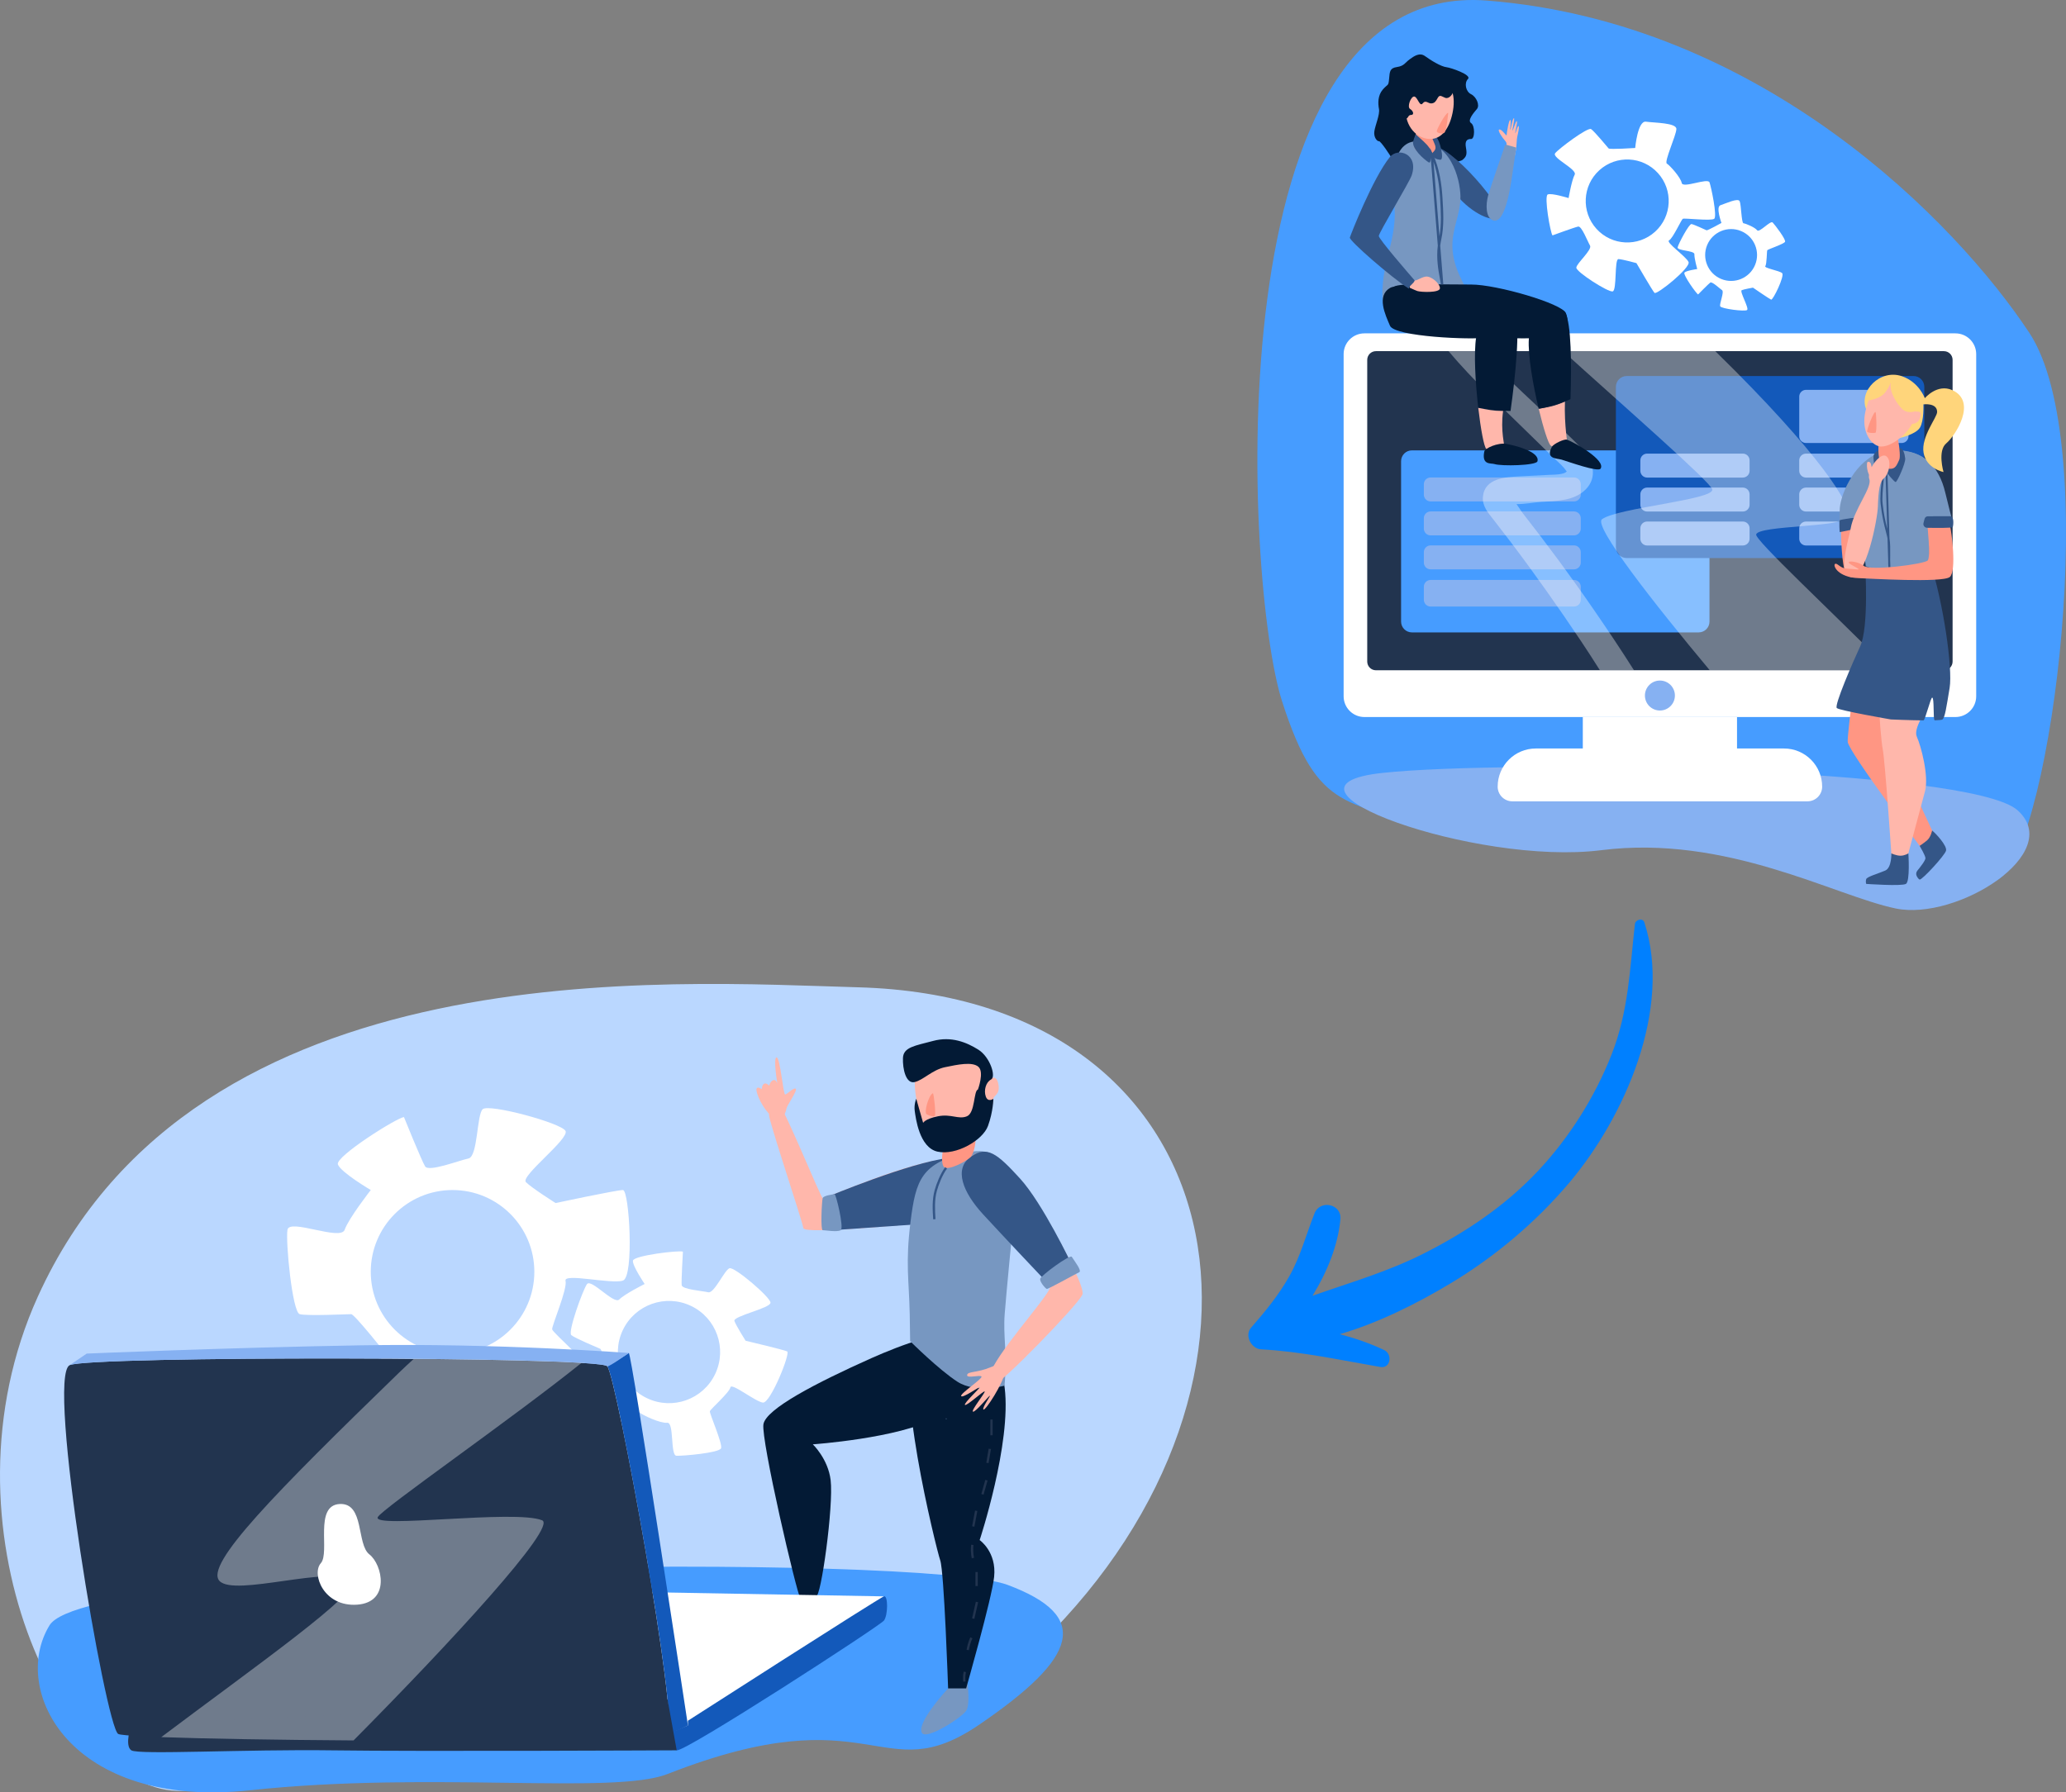 <?xml version="1.0" encoding="utf-8"?>
<!-- Generator: Adobe Illustrator 23.1.0, SVG Export Plug-In . SVG Version: 6.00 Build 0)  -->
<svg version="1.1" id="Layer_1" xmlns="http://www.w3.org/2000/svg" xmlns:xlink="http://www.w3.org/1999/xlink" x="0px" y="0px"
	 viewBox="0 0 367.92 319.27" style="enable-background:new 0 0 367.92 319.27;" xml:space="preserve">
<rect x="0" y="0" width="367.92" height="319.27" fill="#808080" stroke="none"/>
<path id="arrow" style="fill:#0080FF;" d="M224.573,240.355c7.244,0.385,14.133,1.923,21.248,3.144
	c1.852,0.318,2.178-2.305,0.688-3.011c-2.522-1.196-5.188-2.113-7.921-2.83c7.002-2.05,13.953-5.574,19.819-9.107
	c7.871-4.74,15.087-10.822,21.024-17.84c9.848-11.643,18.422-30.973,13.404-46.4c-0.286-0.881-1.596-0.499-1.686,0.297
	c-0.907,8.068-1.132,15.541-4.156,23.24c-2.962,7.54-7.484,14.725-13.021,20.646c-5.852,6.258-12.927,11.016-20.551,14.856
	c-6.382,3.215-13.071,5.132-19.689,7.464c2.637-4.264,4.542-9.012,4.975-13.634c0.254-2.716-3.613-3.554-4.608-1.052
	c-1.513,3.806-2.48,7.644-4.519,11.254c-1.891,3.349-4.268,6.234-6.785,9.12C221.577,237.897,222.849,240.263,224.573,240.355z"/>
<g id="grp2">
	<path style="fill:#BAD7FF;" d="M152.827,175.867c-33.225-0.917-117.882-7.138-146.09,55.097
		c-18.588,41.01,5.019,88.879,25.703,88.033c20.684-0.846,135.082-8.888,152.789-26.196
		C232.997,246.108,220.749,177.741,152.827,175.867z"/>
	<g>
		<g>
			<path style="fill:#FFFFFF;" d="M110.934,211.979c-1.131,0-11.994,2.317-11.994,2.317s-4.228-2.668-5.281-3.721
				s7.78-7.721,7.049-9.125s-13.694-4.914-14.758-3.861c-1.064,1.053-0.841,8.423-2.532,8.774s-7.066,2.457-7.713,1.404
				s-3.763-8.774-3.763-8.774c-1.096,0-12.271,7.019-11.772,8.423s5.858,4.563,5.858,4.563s-3.937,5.031-4.648,7.078
				s-9.836-2.047-10.187,0s0.855,14.682,2.182,15.033c1.328,0.351,8.584,0,9.168,0c0.583,0,6.146,7.02,6.146,7.02
				s-6.566,7.109-4.31,8.994c2.257,1.885,7.471,7.701,9.075,6.197c1.605-1.504,5.602-10.988,6.762-10.633
				c1.16,0.355,6.807,0.351,8.546-0.7c1.739-1.051,4.736,8.074,6.396,7.372s10.706-5.971,10.57-7.372
				c-0.136-1.402-7.288-7.56-7.397-8.166s2.757-7.209,2.377-8.646c-0.38-1.437,8.198,0.644,10.227-0.046
				C112.962,227.422,112.064,211.979,110.934,211.979z M80.592,241.11c-8.044,0-14.565-6.521-14.565-14.565
				s6.521-14.565,14.565-14.565s14.565,6.521,14.565,14.565S88.636,241.11,80.592,241.11z"/>
			<path style="fill:#FFFFFF;" d="M140.178,240.725c-0.639-0.302-7.398-1.899-7.398-1.899s-1.675-2.639-1.989-3.515
				c-0.313-0.876,6.461-2.282,6.424-3.271c-0.038-0.989-6.424-6.44-7.307-6.129c-0.883,0.31-2.729,4.534-3.778,4.281
				c-1.049-0.254-4.65-0.502-4.734-1.27s0.221-5.964,0.221-5.964c-0.619-0.293-8.811,0.684-8.905,1.611
				c-0.094,0.927,2.09,4.145,2.09,4.145s-3.571,1.79-4.52,2.756s-5.01-3.788-5.756-2.725c-0.746,1.063-3.444,8.525-2.788,9.078
				c0.656,0.553,4.851,2.296,5.18,2.452s1.595,5.611,1.595,5.611s-5.612,2.261-4.841,3.93s2.162,6.35,3.471,5.929
				c1.309-0.421,6.104-4.711,6.665-4.2s3.753,2.019,5.016,1.891c1.264-0.129,0.516,5.829,1.642,5.877
				c1.126,0.047,7.647-0.51,7.945-1.338s-2.096-6.221-1.996-6.593c0.101-0.372,3.486-3.336,3.656-4.249
				c0.169-0.913,4.46,2.557,5.791,2.71C137.194,249.994,140.817,241.028,140.178,240.725z M115.241,249.07
				c-4.545-2.152-6.486-7.581-4.334-12.126c2.152-4.545,7.581-6.486,12.126-4.334s6.486,7.581,4.334,12.126
				C125.215,249.281,119.787,251.221,115.241,249.07z"/>
		</g>
		<g>
			<g>
				<path style="fill:#469CFF;" d="M118.88,316.001c36.79-14.459,37.978,3.164,55.514-8.796
					c17.537-11.96,20.066-19.285,5.025-24.896c-15.041-5.611-163.53-4.371-170.602,7.211s3.658,32.825,35.74,29.376
					C76.639,315.446,109.286,319.771,118.88,316.001z"/>
			</g>
			<g>
				<g>
					<path style="fill:#7797C1;" d="M142.598,284.912c-3.38,3.031-6.807,5.676-5.816,6.583c0.991,0.906,8.283-2.331,9.084-3.814
						c0.802-1.483-1.125-5.285-1.125-5.285L142.598,284.912z"/>
				</g>
				<g>
					<path style="fill:#031A35;" d="M155.236,241.904c-9.923,4.433-18.829,9.064-19.283,11.8
						c-0.455,2.735,5.885,30.074,6.645,31.208l2.728-0.581c0.861,0.392,3.146-16.087,2.598-20.675
						c-0.453-3.79-3.173-6.379-3.173-6.379s15.247-1.057,21.983-4.713c6.736-3.657,3.478-12.076,2.789-14.095
						C168.833,236.449,160.285,239.648,155.236,241.904z"/>
				</g>
				<g>
					<path style="fill:#FFB7AB;" d="M169.914,206.353c-7.969,0.213-22.991,7.331-23.408,7.071
						c-0.417-0.261-6.764-15.832-7.494-16.127c-0.73-0.295-1.994,0.239-2.081,1.213s5.961,18.983,6.125,20.238
						s19.563-0.906,21.303-0.779C166.099,218.094,169.914,206.353,169.914,206.353z"/>
				</g>
				<g>
					<path style="fill:#7797C1;" d="M168.842,300.756c-2.888,3.155-5.543,6.902-4.606,7.994c0.937,1.093,6.887-2.686,7.815-3.997
						s0-6.938,0-6.938L168.842,300.756z"/>
				</g>
				<g>
					<path style="fill:#345687;" d="M168.946,206.258c-7.051,0.856-21.51,6.897-21.51,6.897l0.721,5.986l15.768-1.098
						L168.946,206.258z"/>
				</g>
				<g>
					<path style="fill:#031A35;" d="M163.443,240.837c-4.707,2.665,3.295,35.107,3.996,37.108c0.7,2.001,1.403,22.811,1.403,22.811
						h3.209c0,0,4.58-16.003,4.987-19.874c0.468-4.456-2.576-6.548-2.576-6.548s5.699-17.239,4.449-27.166
						C177.977,239.738,170.94,236.593,163.443,240.837z"/>
				</g>
				<g>
					<path style="fill:#7797C1;" d="M178.888,246.825c0.536-5.922-0.28-8.696,0.032-12.755s1.347-14.718,1.66-17.491
						c0.312-2.772,0.067-13.181-8.208-11.313c-8.274,1.868-9.278,4.863-10.215,12.315c-0.937,7.452-0.284,10.297-0.15,16.489
						c0.038,1.727,0.075,4.835,0.075,4.835s5.168,5.143,8.447,7.237C173.808,248.236,178.888,246.825,178.888,246.825z"/>
				</g>
				<g>
					<path style="fill:#FFB7AB;" d="M175.083,205.368c-4.603-0.242-3.954,6.785-0.77,9.534c3.184,2.75,12.09,13.408,12.669,14.276
						c0.496,0.744-7.445,9.471-10.003,14.089c-0.427,0.77,0.64,2.699,0.65,2.832c0.073,0.93,14.232-13.478,15.124-15.485
						C193.646,228.607,180.769,205.666,175.083,205.368z"/>
				</g>
				<g>
					<path style="fill:#345687;" d="M172.901,206.034c-3.124,2.182-1.405,6.389,2.186,10.292
						c3.591,3.903,11.123,11.864,11.123,11.864l4.657-2.942c0,0-5.164-10.873-9.223-15.322
						C177.585,205.475,175.789,204.016,172.901,206.034z"/>
				</g>
				<g>
					<path style="fill:#7797C1;" d="M146.506,213.423c-0.173,0.589-0.395,5.718,0,5.709s2.586,0.387,3.211,0
						s-0.853-6.509-1.105-6.433C148.36,212.776,146.648,212.94,146.506,213.423z"/>
				</g>
				<g>
					<path style="fill:#FF9683;" d="M168.061,207.817c0.675,0.9,4.266-1.07,4.84-1.783c0.573-0.713,1.015-2.588,0.781-4.461
						s-2.461-1.717-3.767-1.249C168.608,200.791,167.125,206.568,168.061,207.817z"/>
				</g>
				<g>
					<path style="fill:#FFB7AB;" d="M169.942,186.516c-3.155-0.341-7.023,1.873-7.04,6.23c-0.02,4.933,2.74,12.236,6.191,12.225
						c2.919-0.009,7.431-4.317,7.813-9.244c0.049-0.632,1.187-0.712,0.914-2.468c-0.306-1.967-1.334-0.975-1.442-1.379
						C175.549,188.78,173.625,186.913,169.942,186.516z"/>
				</g>
				<g>
					<path style="fill:#031A35;" d="M174.15,194.078c-0.781,0.234-0.468,4.137-1.952,4.762c-1.483,0.625-2.81-0.468-5.152,0
						c-2.342,0.469-2.649,1.179-2.649,1.179s-1.215-4.24-1.224-4.292s-0.436,1.006-0.272,2.176s0.788,6.518,4.067,7.24
						s8.04-2.01,8.977-4.586c0.937-2.576,0.956-4.83,0.956-4.83s-0.956,0.693-1.347-0.399c-0.39-1.093,0.008-2.563,0.941-3.038
						c0.933-0.475-0.16-3.988-2.268-5.315s-4.84-2.42-8.04-1.561s-5.308,1.093-5.386,3.044s0.531,4.674,2.1,4.288
						c1.569-0.385,3.13-2.181,5.394-2.649c2.264-0.469,4.84-1.015,5.933-0.078C175.321,190.956,174.15,194.078,174.15,194.078z"/>
				</g>
				<g>
					<path style="fill:#FF9683;" d="M166.124,194.742c-0.728,0.292-1.639,3.435-1.093,3.747c0.547,0.312,1.21,0.469,1.444,0.273
						C166.709,198.567,166.3,194.671,166.124,194.742z"/>
				</g>
				<g>
					<path style="fill:#FFB7AB;" d="M176.52,243.503c-2.529,1.079-4.18,0.735-4.289,1.42c-0.108,0.685,2.314-0.079,2.557,0.279
						s-3.903,3.09-3.615,3.486c0.288,0.396,3.189-1.672,3.301-1.578c0.112,0.093-2.926,2.9-2.632,3.146s3.36-2.584,3.512-2.395
						c0.152,0.189-2.511,3.465-2.078,3.595c0.433,0.13,2.696-2.667,2.988-2.83c0.291-0.163-1.479,2.231-1.122,2.453
						c0.357,0.222,3.511-4.659,3.766-6.538C179.163,242.661,177.639,243.026,176.52,243.503z"/>
				</g>
				<g>
					<path style="fill:#FFB7AB;" d="M137.772,199.152c-2.044-1.609-3.165-4.513-3.057-5.137s0.954-0.008,0.954-0.008
						s-0.018-0.702,0.394-0.951c0.412-0.248,0.916,0.331,0.916,0.331s0.177-0.745,0.691-0.971c0.515-0.226,0.759,0.587,0.759,0.587
						s-0.773-4.657-0.125-4.643c0.648,0.014,1.166,6.662,1.532,6.604c0.365-0.058,1.477-1.279,1.865-1.03
						c0.388,0.249-1.541,2.957-1.638,3.514C139.968,198.005,139.276,200.336,137.772,199.152z"/>
				</g>
				<g>
					<path style="fill:#345687;" d="M166.183,217.191c-0.105-1.72-0.212-3.499,0.27-5.212c0.324-1.153,1.007-2.91,1.864-4.069
						l0.332,0.246c-0.824,1.114-1.483,2.816-1.798,3.935c-0.463,1.645-0.357,3.388-0.255,5.075L166.183,217.191z"/>
				</g>
				<g>
					<g>
						<g>
							<rect x="176.363" y="252.858" style="fill:#22344F;" width="0.413" height="2.81"/>
						</g>
					</g>
					<g>
						<g>
							
								<rect x="174.739" y="259.052" transform="matrix(0.167 -0.986 0.986 0.167 -108.962 389.586)" style="fill:#22344F;" width="2.541" height="0.413"/>
						</g>
					</g>
					<g>
						<g>
							
								<rect x="173.903" y="264.831" transform="matrix(0.271 -0.963 0.963 0.271 -127.402 361.83)" style="fill:#22344F;" width="2.616" height="0.413"/>
						</g>
					</g>
					<g>
						<g>
							
								<rect x="172.126" y="270.286" transform="matrix(0.184 -0.983 0.983 0.184 -124.245 391.342)" style="fill:#22344F;" width="2.848" height="0.413"/>
						</g>
					</g>
					<g>
						<g>
							<path style="fill:#22344F;" d="M173.051,277.574c-0.159-0.794-0.195-1.605-0.107-2.411l0.411,0.045
								c-0.084,0.765-0.049,1.533,0.102,2.285L173.051,277.574z"/>
						</g>
					</g>
					<g>
						<g>
							<rect x="173.709" y="280.023" style="fill:#22344F;" width="0.413" height="2.498"/>
						</g>
					</g>
					<g>
						<g>
							
								<rect x="172.211" y="286.586" transform="matrix(0.221 -0.975 0.975 0.221 -144.368 392.844)" style="fill:#22344F;" width="3.031" height="0.413"/>
						</g>
					</g>
					<g>
						<g>
							<path style="fill:#22344F;" d="M172.538,293.948l-0.407-0.067c0.126-0.768,0.351-1.518,0.667-2.229l0.378,0.168
								C172.873,292.499,172.658,293.215,172.538,293.948z"/>
						</g>
					</g>
					<g>
						<g>
							<path style="fill:#22344F;" d="M171.537,299.564c-0.077-0.602-0.049-1.208,0.082-1.801l0.403,0.09
								c-0.121,0.546-0.146,1.105-0.076,1.659L171.537,299.564z"/>
						</g>
					</g>
				</g>
				<g>
					<path style="fill:#7797C1;" d="M190.867,223.875c0.494,0.781,1.862,2.517,1.315,2.755s-5.542,3.044-5.776,2.966
						s-1.258-1.245-1.171-1.796C185.322,227.25,190.559,223.388,190.867,223.875z"/>
				</g>
			</g>
			<g>
				<g>
					<polygon style="fill:#FFFFFF;" points="157.42,284.36 62.193,282.673 108.144,305.454 122.51,308.868 					"/>
				</g>
				<g>
					<path style="fill:#22344F;" d="M12.412,243.172c-4.25,2.03,6.404,64.43,8.637,65.695c2.233,1.266,95.66,1.898,97.831,0
						c2.171-1.899-9.11-63.745-10.736-65.505C106.518,241.603,15.892,241.51,12.412,243.172z"/>
				</g>
				<g>
					<path style="fill:#1359BA;" d="M111.974,241.004c-0.444,0.388-3.831,2.359-3.831,2.359
						c1.626,1.759,12.907,63.606,10.736,65.505c1.347-0.316,3.631-1.515,3.631-1.515S112.418,240.616,111.974,241.004z"/>
				</g>
				<g>
					<path style="fill:#1359BA;" d="M122.51,306.509c0,0,34.16-21.938,34.91-22.148c0.749-0.211,0.727,3.337,0,4.305
						s-35.549,23.539-36.911,23.117c-1.363-0.422-1.629-2.914-1.629-2.914l3.631-1.515v-0.845H122.51z"/>
				</g>
				<g>
					<path style="fill:#22344F;" d="M120.509,311.782c0,0-45.66,0.223-61.269,0.006c-15.609-0.217-34.594,0.838-35.859-0.006
						c-1.266-0.844,0-4.64,0-4.64l95.499-4.422L120.509,311.782z"/>
				</g>
				<g>
					<path style="fill:#FFFFFF;" d="M60.507,267.907c-4.64,0.221-1.688,8.649-3.375,10.547c-1.688,1.899,0.495,7.805,6.47,7.383
						s4.499-7.154,2.178-8.956C63.46,275.079,64.936,267.696,60.507,267.907z"/>
				</g>
				<g style="opacity:0.35;">
					<path style="fill:#FFFFFF;" d="M28.72,309.431c7.816,0.289,20.663,0.499,34.243,0.588
						c17.416-17.571,36.322-38.099,33.576-39.211c-4.857-1.967-30.355,1.564-29.262-0.566c0.766-1.494,23.701-17.373,36.281-27.47
						c-6.011-0.374-17.26-0.616-29.862-0.724c-0.857,0.772-1.728,1.582-2.617,2.444c-22.091,21.443-34.69,34.219-31.995,37.116
						s20.012-2.897,23.556,0C64.724,283.311,45.033,297.146,28.72,309.431z"/>
				</g>
				<g>
					<path style="fill:#86B1F2;" d="M108.144,243.363c0.217,0.235,3.831-2.359,3.831-2.359s-23.559-1.785-47.744-1.363
						c-24.186,0.422-48.788,1.473-48.788,1.473l-3.031,2.059C15.892,241.51,106.518,241.603,108.144,243.363z"/>
				</g>
			</g>
			<g>
				<g>
					<path style="fill:#7797C1;" d="M168.506,252.789c0.09,0,0.09-0.139,0-0.139S168.416,252.789,168.506,252.789L168.506,252.789z"
						/>
				</g>
			</g>
		</g>
	</g>
</g>
<g id="grp1">
	<path style="fill:#469CFF;" d="M256.879,148.683c-16.81-6.741-21.967-3.13-28.588-23.837S215.79-3.721,264.74,0.099
		c48.949,3.82,83.617,39.451,96.657,59.202c13.04,19.752,4.001,89.986-5.161,97.079c-9.162,7.092-65.252-17.21-65.252-17.21
		L256.879,148.683z"/>
	<path style="fill:#86B1F2;" d="M246.159,137.682c22.442-2.415,104.616-0.937,113.128,6.643c8.512,7.579-10.77,19.77-21.7,17.5
		s-30.099-13.205-52.436-10.381C262.813,154.269,223.544,140.117,246.159,137.682z"/>
	<g>
		<g>
			<g>
				<path style="fill:#FFFFFF;" d="M242.977,127.724h105.251c2.044,0,3.7-1.657,3.7-3.7V63.082c0-2.044-1.657-3.7-3.7-3.7H242.977
					c-2.044,0-3.7,1.657-3.7,3.7v60.942C239.277,126.067,240.934,127.724,242.977,127.724z"/>
			</g>
			<g>
				<path style="fill:#22344F;" d="M245.032,119.395h101.142c0.857,0,1.551-0.694,1.551-1.551V64.102
					c0-0.857-0.694-1.551-1.551-1.551H245.032c-0.857,0-1.551,0.694-1.551,1.551v53.742
					C243.481,118.7,244.175,119.395,245.032,119.395z"/>
			</g>
			<g>
				<path style="fill:#86B1F2;" d="M298.273,123.894c0,1.474-1.195,2.67-2.67,2.67s-2.67-1.195-2.67-2.67
					c0-1.475,1.195-2.67,2.67-2.67C297.077,121.224,298.273,122.42,298.273,123.894z"/>
			</g>
			<g>
				<g>
					<path style="fill:#469CFF;" d="M251.44,112.649h51.063c1.066,0,1.93-0.864,1.93-1.93V82.153c0-1.066-0.864-1.93-1.93-1.93
						H251.44c-1.066,0-1.93,0.864-1.93,1.93v28.566C249.51,111.785,250.374,112.649,251.44,112.649z"/>
				</g>
				<g>
					<path style="fill:#86B1F2;" d="M280.302,103.306H254.77c-0.667,0-1.207,0.54-1.207,1.207v2.322c0,0.667,0.54,1.207,1.207,1.207
						h25.532c0.667,0,1.207-0.54,1.207-1.207v-2.322C281.509,103.847,280.969,103.306,280.302,103.306z"/>
				</g>
				<g>
					<path style="fill:#86B1F2;" d="M280.302,97.15H254.77c-0.667,0-1.207,0.54-1.207,1.207v1.854c0,0.667,0.54,1.207,1.207,1.207
						h25.532c0.667,0,1.207-0.54,1.207-1.207v-1.854C281.509,97.69,280.969,97.15,280.302,97.15z"/>
				</g>
				<g>
					<path style="fill:#86B1F2;" d="M280.302,91.1H254.77c-0.667,0-1.207,0.54-1.207,1.207v1.854c0,0.667,0.54,1.207,1.207,1.207
						h25.532c0.667,0,1.207-0.54,1.207-1.207v-1.854C281.509,91.641,280.969,91.1,280.302,91.1z"/>
				</g>
				<g>
					<path style="fill:#86B1F2;" d="M280.302,85.051H254.77c-0.667,0-1.207,0.54-1.207,1.207v1.854c0,0.667,0.54,1.207,1.207,1.207
						h25.532c0.667,0,1.207-0.54,1.207-1.207v-1.854C281.509,85.591,280.969,85.051,280.302,85.051z"/>
				</g>
			</g>
			<g>
				<g>
					<path style="fill:#1359BA;" d="M289.694,99.407h51.063c1.066,0,1.93-0.864,1.93-1.93V68.911c0-1.066-0.864-1.93-1.93-1.93
						h-51.063c-1.066,0-1.93,0.864-1.93,1.93v28.566C287.764,98.543,288.628,99.407,289.694,99.407z"/>
				</g>
				<g>
					<path style="fill:#86B1F2;" d="M321.62,78.913h17.04c0.667,0,1.207-0.54,1.207-1.207v-7.058c0-0.667-0.54-1.207-1.207-1.207
						h-17.039c-0.667,0-1.207,0.54-1.207,1.207v7.058C320.413,78.372,320.954,78.913,321.62,78.913z"/>
				</g>
				<g>
					<path style="fill:#86B1F2;" d="M321.62,85.069h17.039c0.667,0,1.207-0.54,1.207-1.207v-1.854c0-0.667-0.54-1.207-1.207-1.207
						H321.62c-0.667,0-1.207,0.54-1.207,1.207v1.854C320.413,84.529,320.954,85.069,321.62,85.069z"/>
				</g>
				<g>
					<path style="fill:#86B1F2;" d="M321.62,91.119h17.039c0.667,0,1.207-0.54,1.207-1.207v-1.854c0-0.667-0.54-1.207-1.207-1.207
						H321.62c-0.667,0-1.207,0.54-1.207,1.207v1.854C320.413,90.578,320.954,91.119,321.62,91.119z"/>
				</g>
				<g>
					<path style="fill:#86B1F2;" d="M321.62,97.168h17.039c0.667,0,1.207-0.54,1.207-1.207v-1.854c0-0.667-0.54-1.207-1.207-1.207
						H321.62c-0.667,0-1.207,0.54-1.207,1.207v1.854C320.413,96.628,320.954,97.168,321.62,97.168z"/>
				</g>
				<g>
					<path style="fill:#86B1F2;" d="M293.326,85.069h17.039c0.667,0,1.207-0.54,1.207-1.207v-1.854c0-0.667-0.54-1.207-1.207-1.207
						h-17.039c-0.667,0-1.207,0.54-1.207,1.207v1.854C292.119,84.529,292.659,85.069,293.326,85.069z"/>
				</g>
				<g>
					<path style="fill:#86B1F2;" d="M293.326,91.119h17.039c0.667,0,1.207-0.54,1.207-1.207v-1.854c0-0.667-0.54-1.207-1.207-1.207
						h-17.039c-0.667,0-1.207,0.54-1.207,1.207v1.854C292.119,90.578,292.659,91.119,293.326,91.119z"/>
				</g>
				<g>
					<path style="fill:#86B1F2;" d="M293.326,97.168h17.039c0.667,0,1.207-0.54,1.207-1.207v-1.854c0-0.667-0.54-1.207-1.207-1.207
						h-17.039c-0.667,0-1.207,0.54-1.207,1.207v1.854C292.119,96.628,292.659,97.168,293.326,97.168z"/>
				</g>
			</g>
		</g>
		<rect x="281.871" y="127.724" style="fill:#FFFFFF;" width="27.463" height="7.621"/>
		<path style="fill:#FFFFFF;" d="M269.323,142.74h52.558c1.444,0,2.615-1.171,2.615-2.615l0,0c0-3.754-3.043-6.797-6.797-6.797
			h-44.194c-3.754,0-6.797,3.043-6.797,6.797l0,0C266.709,141.569,267.879,142.74,269.323,142.74z"/>
		<g style="opacity:0.35;">
			<path style="fill:#FFFFFF;" d="M278.543,83.371c-0.595-0.686-1.32-1.298-1.969-1.931c-1.421-1.387-2.846-2.769-4.262-4.16
				c-4.828-4.741-9.952-9.508-14.355-14.729h5.257c3.68,3.203,7.167,6.675,10.71,9.958c2.661,2.466,5.421,4.931,7.912,7.569
				c1.913,2.026,2.708,4.968,0.515,7.138c-2.038,2.017-5.169,2.026-7.83,2.184c-1.337,0.08-3.016,0.426-4.455,0.391
				c0.417,0.564,0.81,1.237,1.111,1.62c4.405,5.631,8.659,11.383,12.708,17.276c2.412,3.51,4.809,7.077,7.1,10.707h-6.068
				c-1.112-1.761-2.238-3.512-3.399-5.244c-3.994-5.959-8.119-11.827-12.447-17.549c-1.01-1.336-2.031-2.664-3.063-3.983
				c-0.987-1.261-2.088-2.452-1.922-4.167c0.317-3.283,4.005-3.466,6.531-3.596c1.775-0.091,3.55-0.177,5.325-0.274
				c0.639-0.035,2.709,0.006,3.095-0.663C278.971,84.028,278.787,83.653,278.543,83.371z"/>
			<path style="fill:#FFFFFF;" d="M336.57,119.395h-32.088c-9.792-11.712-20.78-25.717-19.2-26.9
				c2.719-2.036,19.973-3.464,19.653-5.306c-0.218-1.258-16.365-15.36-26.59-24.638h27.128c0.034,0.035,0.067,0.076,0.101,0.109
				c18.41,18.02,24.448,27.584,23.567,29.449s-15.936,1.436-16.397,3.088C312.472,96.176,326.057,108.777,336.57,119.395z"/>
		</g>
	</g>
	<g>
		<path style="fill:#FF9683;" d="M334.399,108.348c-3.089,1.1-5.49,22.769-5.35,23.815c0.257,1.915,13.438,19.348,13.438,19.348
			l2.061-2.546l-7.752-16.754c0,0,6.304-15.982,6.594-18.589C343.679,111.015,343.516,105.102,334.399,108.348z"/>
		<path style="fill:#FFB7AB;" d="M343.679,107.209c3.825,2.26,2.028,11.733,0.724,15.644c-1.304,3.911-3.766,6.808-3.042,8.401
			s2.173,6.953,1.448,9.705c-0.724,2.752-3.187,11.878-3.187,11.878h-2.752c0,0-1.159-17.237-1.593-19.41s-1.738-18.83,0-23.466
			C336.006,108.019,340.492,105.325,343.679,107.209z"/>
		<path style="fill:#7797C1;" d="M340.098,80.509c4.293,0.96,6.373,5.084,4.479,10.299c-2.148,5.911-0.112,17.529-0.112,17.529
			s-3.904,1.3-6.286,1.191c-2.383-0.108-5.187-1.747-5.187-1.747s-0.97-12.279-2.598-16.395
			C328.765,87.271,330.891,78.451,340.098,80.509z"/>
		<path style="fill:#345687;" d="M332.16,100.788c2.654,1.308,8.675,0.811,11.578-0.616c2.324,7.12,4.037,18.881,3.458,22.357
			c-0.579,3.477-0.817,5.239-1.271,5.625c-0.103,0.087-0.626,0.135-1.376,0.157c-0.344,0.01-0.039-4.047-0.46-4.047
			c-0.274,0-1.258,4.06-1.552,4.058c-2.625-0.027-5.809-0.168-5.809-0.168s-9.122-1.577-9.621-2.028
			c-0.499-0.451,2.814-8.094,4.157-10.985C332.855,111.712,332.16,100.788,332.16,100.788z"/>
		<path style="fill:#7797C1;" d="M334.205,80.876c-4.247,1.82-6.609,7.614-6.587,10.076c0.022,2.462,0,1.738,0,1.738l4.368-0.724
			L334.205,80.876z"/>
		<path style="fill:#7797C1;" d="M337.586,80.202c4.934,0,7.693,2.76,8.845,7.588c0.64,2.683,1.054,4.176,1.054,4.176h-5.649
			L337.586,80.202z"/>
		<path style="fill:#345687;" d="M338.233,79.769c0.714,0.056,0.956,1.062,1.052,1.886c0.097,0.824-1.418,4.204-1.699,4.204
			c-0.281,0-1.681-1.786-1.681-1.786l-1.701,2.012c0,0-0.685-4.494-0.554-4.943C333.781,80.693,334.478,79.473,338.233,79.769z"/>
		<path style="fill:#FF9683;" d="M335.745,83.348c1.847,0.596,2.035-0.583,2.466-1.418s-0.493-6.114-1.029-6.436
			s-1.952,0.451-2.21,0.901C334.715,76.846,333.749,82.705,335.745,83.348z"/>
		<path style="fill:#FF9683;" d="M327.891,93.478c-0.129,2.038,0.193,7.638,0.708,8.153s2.553-7.596,2.553-7.596L327.891,93.478z"/>
		<path style="fill:#345687;" d="M336.296,101.076c-0.032-0.379-0.041-0.819-0.041-1.292l-0.119-3.874
			c-0.021-0.122-0.045-0.238-0.073-0.348l-0.131-0.516c-0.518-2.044-0.753-2.977-1.023-5.305c-0.123-1.07,0.06-2.927,0.145-3.676
			c0.041-0.359,0.044-0.637,0.045-0.884c0.006-0.633,0.01-1.05,0.701-1.792l0.292-0.311l0.394,12.797
			c0.15,0.891,0.138,2.026,0.126,3.129c-0.003,0.265-0.004,0.526-0.006,0.776l0.039,1.275L336.296,101.076z M335.768,83.976
			c-0.31,0.428-0.313,0.721-0.317,1.208c-0.001,0.243-0.004,0.544-0.046,0.92c-0.084,0.737-0.265,2.562-0.144,3.597
			c0.23,1.998,0.438,2.959,0.823,4.501L335.768,83.976z"/>
		<path style="fill:#345687;" d="M330.67,92.185l0.482,1.851c0,0-3.508,0.803-3.533,0.731c-0.026-0.072-0.119-1.883,0-2.076
			C327.737,92.498,330.67,92.185,330.67,92.185z"/>
		<path style="fill:#FFB7AB;" d="M329.573,94.131c0.625-3.496,3.863-7.279,3.32-8.789c-0.081-0.225-0.094-0.49-0.057-0.776
			c-0.295-0.646-0.417-1.34-0.35-2.061c0.015-0.162,0.151-0.295,0.324-0.246c0.393,0.111,0.406,0.549,0.483,0.895
			c0.004,0.019,0.008,0.037,0.012,0.055c0.678-1.282,1.895-2.418,2.576-1.968c1.084,0.718,0.488,3.221-0.326,3.885
			c-0.814,0.664-1.035,2.102-1.14,5.175c-0.075,2.203-2.079,12.563-4.704,12.489C327.087,102.717,329.258,95.891,329.573,94.131z"/>
		<path style="fill:#FF9683;" d="M347.258,93.646c0.273,0.936,1.208,8.05-0.023,9.128c-1.231,1.079-14.562,0.268-16.228,0.209
			c-3.721-0.13-4.597-2.211-4.235-2.512c0.363-0.3,0.909,0.727,1.982,0.804c0.806,0.058,1.638,0.13,2.03,0.157
			c0.913,0.064-1.589-0.886-1.557-1.261c0.032-0.376,1.996,0,2.659,0.616c1.049,0.973,10.884-0.3,11.423-0.963
			c0.539-0.663-0.08-6.347-0.08-6.347L347.258,93.646z"/>
		<path style="fill:#FFD57B;" d="M332.353,72.954c-1.411-3.322,2.475-7.262,6.342-5.94c3.077,1.052,4.08,3.919,4.08,3.919
			s2.213-2.656,4.902-1.434c4.499,2.044,0.522,8.137-1.078,9.471s-0.491,5.114-0.491,5.114s-3.069-0.609-3.552-3.441
			c-0.483-2.832,2.409-6.284,2.414-7.249c0.01-1.698-2.44-1.362-2.44-1.362s0.119,2.913-0.61,4.127
			c-0.729,1.213-3.507,1.832-3.507,1.832L332.353,72.954z"/>
		<path style="fill:#345687;" d="M342.735,92.418c0.069-0.266,0.307-0.451,0.582-0.45c1.037,0.004,3.49,0.011,4.028-0.002
			c0.687-0.016,0.51,1.658,0.421,1.915c-0.066,0.192-3.061,0.161-4.578,0.133c-0.44-0.008-0.756-0.425-0.646-0.851L342.735,92.418z"
			/>
		<path style="fill:#FFB7AB;" d="M334.573,79.482c-1.563-0.424-3.157-2.835-2.355-6.286c0.802-3.451,2.513-5.655,5.364-4.816
			s3.72,2.342,3.517,5.288C340.896,76.615,336.636,80.041,334.573,79.482z"/>
		<path style="fill:#FFB7AB;" d="M340.968,73.329c1.109-0.074,1.295,0.103,0.919,1.206c-0.376,1.103-1.595,0.969-1.595,0.969
			L340.968,73.329z"/>
		<path style="fill:#FFD57B;" d="M336.782,67.972c-0.555,1.501,1.046,4.087,2.059,4.961c1.014,0.875,2.383,0.271,2.383,0.271
			l0.515-1.536l-1.442-2.744l-2.453-1.514L336.782,67.972z"/>
		<path style="fill:#FFD57B;" d="M336.782,67.972c0,0-0.568,1.548-1.426,2.316c-0.858,0.768-2.566,1.049-2.566,1.049
			s1.093-2.999,2.189-3.352C336.076,67.631,336.782,67.972,336.782,67.972z"/>
		<path style="fill:#FF9683;" d="M334.015,73.422c0.116,0.182,0.261,3.55-0.027,3.654c-0.288,0.104-1.291,0.061-1.471-0.166
			C332.336,76.682,333.771,73.041,334.015,73.422z"/>
		<path style="fill:#345687;" d="M339.847,152.007c0,0-0.626,0.419-1.398,0.419c-0.773,0-1.634-0.419-1.634-0.419
			s0.089,2.543-1.07,3.058s-3.283,1.094-3.412,1.545c-0.129,0.451,0,0.837,0,0.837s6.309,0.451,7.081,0
			C340.187,156.996,339.847,152.007,339.847,152.007z"/>
		<path style="fill:#345687;" d="M344.073,147.938c0.724,0.563,2.68,2.722,2.487,3.573c-0.193,0.85-4.313,5.292-4.7,5.164
			c-0.184-0.061-0.368-0.327-0.51-0.589c-0.174-0.32-0.137-0.712,0.095-0.993c0.538-0.652,1.492-1.869,1.445-2.257
			c-0.064-0.539-1.033-2.163-1.033-2.163s0.582-0.373,1.291-0.952C343.856,149.142,344.073,147.938,344.073,147.938z"/>
	</g>
	<g>
		<path style="fill:#031A35;" d="M257.662,11.984c0.684,0.073,4.474,1.349,3.762,2.079c-0.713,0.73-0.403,2.251,0.553,2.719
			c0.957,0.468,1.594,1.983,1.041,2.63c-0.552,0.646-1.764,2.041-1.041,2.514c0.723,0.473,0.681,2.857,0,2.835
			s-1.149,0.297-0.915,1.541c0.234,1.245,0.052,1.623-0.619,2.181s-7.464,1.249-7.984,0c-0.52-1.249-4.23,0.371-4.541-0.192
			c-0.312-0.562-2.041-3.191-2.347-3.138c-0.305,0.053-0.983-0.677-0.82-1.774c0.163-1.098,1.008-2.976,0.82-3.967
			c-0.188-0.992-0.225-2.396,0.671-3.449s1.013-0.523,1.13-1.9c0.117-1.376,0.145-1.939,1.418-2.126s1.426-0.772,2.227-1.357
			c0.801-0.585,1.787-1.287,2.757-0.585C254.743,10.697,256.588,11.87,257.662,11.984z"/>
		<path style="fill:#345687;" d="M255.038,26.028c3.312-0.309,13.333,11.54,11.978,12.67c-1.355,1.13-5.63-1.145-8.13-4.599
			C256.387,30.645,255.038,26.028,255.038,26.028z"/>
		<path style="fill:#7797C1;" d="M252.173,25.161c-4.633,0.211-4.305,7.826-3.924,10.751c0.878,6.728-2.633,11.116-1.994,18.105
			c0.126,1.385,14.346,0.502,15.329-0.902c0.543-0.776-2.645-4.217-2.915-8.709c-0.218-3.636,1.482-6.178,1.412-9.488
			C260.018,31.939,258.354,24.88,252.173,25.161z"/>
		<path style="fill:#031A35;" d="M248.295,51.047c-2.437,1.433,7.67,5.018,8.513,6.985c0.843,1.967,14.609,2.529,17.138,2.107
			c2.528-0.421,6.181-1.133,4.917-4.359c-0.668-1.706-12.321-5.11-16.886-5.095C255.716,50.703,249.421,50.384,248.295,51.047z"/>
		<path style="fill:#031A35;" d="M247.537,51.289c-2.437,1.433-0.843,4.776,0,6.743s14.609,2.529,17.138,2.107
			c2.528-0.421,6.181-1.133,4.916-4.359C268.327,52.553,249.925,49.884,247.537,51.289z"/>
		<path style="fill:#031A35;" d="M262.885,60.057c0.837-5.131,6.159-5.648,6.898-4.026c0.992,2.179,0.095,10.939-0.782,17.177
			c-1.919-0.014-3.851-0.205-5.748-0.552C262.737,68.192,262.432,62.834,262.885,60.057z"/>
		<path style="fill:#FFB7AB;" d="M267.676,73.208c-0.499,3.549,0.332,6.282,0.197,6.521c-0.373,0.658-2.313,1.059-3.193,0.23
			c-0.404-0.38-0.99-3.521-1.427-7.303C265.149,73.003,265.756,73.194,267.676,73.208z"/>
		<path style="fill:#FFB7AB;" d="M279.103,79.478c-0.308,0.691-1.993,0.625-2.948-0.116c-0.426-0.33-1.314-3.11-2.137-6.548
			c1.968-0.338,2.888-0.485,4.671-1.297C278.538,75.923,279.233,79.187,279.103,79.478z"/>
		<path style="fill:#031A35;" d="M272.261,60.372c0.344-5.188,5.592-6.21,6.482-4.666c1.087,1.886,1.139,9.33,0.93,15.396
			c-1.783,0.812-3.687,1.374-5.655,1.712C272.994,68.539,272.071,63.247,272.261,60.372z"/>
		<path style="fill:#031A35;" d="M264.323,80.435c-0.489,2.48,1.197,2.024,1.828,2.23c1.209,0.396,7.423,0.272,7.641-0.492
			c0.492-1.72-4.046-2.838-5.545-3.101C266.747,78.81,264.441,79.834,264.323,80.435z"/>
		<path style="fill:#FFB7AB;" d="M251.307,49.608c0.117,0.102,0.203,0.178,0.245,0.219c0.505,0.488,1.325-0.4,2.335-0.556
			c1.011-0.156,2.631,1.328,2.536,2.117c-0.096,0.789-3.32,0.666-4.019,0.455c-0.127-0.038-0.626-0.255-1.352-0.587
			C250.989,50.748,251.244,50.172,251.307,49.608z"/>
		<path style="fill:#345687;" d="M240.387,42.309c0.205-0.672,4.109-10.586,7.112-14.324c1.452-1.808,5.21-0.568,3.888,3.28
			c-0.411,1.196-5.836,10.188-5.847,10.767c-0.009,0.531,5.262,6.63,6.393,7.923c-0.139,0.55-1.03,0.953-1.038,1.465
			C247.841,49.481,240.219,42.86,240.387,42.309z"/>
		<path style="fill:#031A35;" d="M276.376,79.582c-1.228,2.21,0.905,2.048,1.716,2.291c1.219,0.365,6.497,2.269,6.94,1.609
			c0.996-1.486-4.564-4.646-5.993-5.17C278.603,78.153,276.673,79.047,276.376,79.582z"/>
		<path style="fill:#FF9683;" d="M251.835,25.723c-0.075,1.197,1.627,2.107,2.259,2.002s1.503-0.377,1.557-0.997
			c0.065-0.757,0.34-5.324-0.608-6.062C254.094,19.928,252.052,22.283,251.835,25.723z"/>
		<g>
			<path style="fill:#FFB7AB;" d="M269.856,27.273c0.307-1.379,0.156-2.118,0.383-3.107c0.075-0.327,0.376-1.589,0.194-1.705
				c-0.182-0.115-0.519,1.357-0.589,1.244c-0.062-0.101,0.455-2.037,0.273-2.124s-0.679,1.75-0.745,1.678
				c-0.102-0.11,0.414-2.17,0.243-2.197c-0.278-0.043-0.553,2.084-0.675,2.044c-0.081-0.027,0.256-1.631,0.009-1.727
				c-0.247-0.096-0.648,2.426-0.645,2.706c0.004,0.279-0.987-1.297-1.368-0.978c-0.201,0.168,0.497,1.311,1.156,2.038
				c0.511,0.564-0.049,1.181-0.384,2.054c-0.201,0.523,2.077,0.457,2.077,0.457L269.856,27.273z"/>
		</g>
		<path style="fill:#345687;" d="M254.961,24.327c0.098,0.311,0.35,0.916,0.542,1.375c0.553,1.318-0.781,1.359-0.467,1.957
			c0.289,0.552,0.865,0.742,1.437,0.799c0.843,0.084-0.123-3.675-0.69-4C255.018,24.018,254.961,24.327,254.961,24.327z"/>
		<g>
			<path style="fill:#7797C1;" d="M269.503,29.804c0.359-2.48,0.518-3.518,0.518-3.518l-1.945-0.547c0,0-2.608,7.45-3.062,9.084
				c-0.453,1.634-0.462,4,0.906,4.444C268.221,39.943,269.143,32.284,269.503,29.804z"/>
		</g>
		<path style="fill:#FFB7AB;" d="M250.457,18.45c-0.61,2.907,0.954,5.695,3.494,6.228c2.539,0.533,4.102-1.599,4.712-4.506
			c0.61-2.907,0.037-5.487-2.503-6.02C253.62,13.618,251.067,15.543,250.457,18.45z"/>
		<path style="fill:#FF9683;" d="M257.899,20.106c-0.444-0.087-2.07,2.993-2.04,3.282s0.926,0.539,1.345,0.263
			C257.624,23.376,257.899,20.106,257.899,20.106z"/>
		<path style="fill:#031A35;" d="M258.887,15.962c-0.128,0.918-0.867,1.696-1.511,1.463c-0.643-0.234-0.966-0.643-1.331,0
			s-0.541,0.936-1.126,0.995c-0.585,0.058-1.022-0.702-1.564,0s-0.923-1.225-1.522-1.227c-0.599-0.002-1.301,1.865-0.716,2.219
			s0.761,1.065,0.176,1.061c-0.585-0.005-0.47,0.639-0.966,0.697s-1.535-0.639-1.535-0.639v-2.228l1.156-2.34l1.887-2.399
			l1.532-0.761l1.242-0.409l4.117,1.111l0.408,2.457C259.134,15.962,258.887,15.962,258.887,15.962z"/>
		<path style="fill:#345687;" d="M256.604,50.68c-0.046-0.326-0.115-0.69-0.188-1.09c-0.281-1.518-0.65-3.513-0.368-5.838
			l-1.393-17.402l0.498,1.054c1.19,2.514,1.591,5.564,1.719,7.682l0.016,0.268c0.146,2.405,0.297,4.891-0.217,7.273
			c-0.084,0.386-0.147,0.765-0.194,1.135l0.551,6.872L256.604,50.68z M255.282,28.839l1.061,13.242
			c0.393-2.189,0.254-4.48,0.119-6.701l-0.017-0.269C256.342,33.375,256.05,31.002,255.282,28.839z"/>
		<path style="fill:#345687;" d="M252.129,23.922c0.821,0.88,3.317,2.512,2.781,4.066c-0.183,0.531-0.183,1.124-0.488,0.933
			c-0.838-0.526-3.071-2.481-2.75-3.768C251.84,24.481,252.129,23.922,252.129,23.922z"/>
	</g>
	<g>
		<path style="fill:#FFFFFF;" d="M300.702,46.674c-0.432-0.997-4.136-3.514-3.466-3.861c0.67-0.346,2.176-3.673,2.441-3.839
			s5.017,0.426,5.59,0s-0.527-5.622-0.828-6.486c-0.302-0.863-4.753,1.118-4.951,0.106s-2.119-3.137-2.648-3.452
			c-0.529-0.315,1.676-5.049,1.695-6.164c0.019-1.115-3.944-1.095-5.421-1.302c-1.478-0.206-1.914,4.684-1.914,4.684
			s-4.534,0.299-4.733,0.08c-0.199-0.219-2.539-3.067-3.123-3.447c-0.584-0.38-5.745,3.471-6.396,4.3
			c-0.65,0.829,3.997,2.866,3.47,3.83c-0.528,0.964-1.078,4.159-1.078,4.159s-3.013-0.939-3.711-0.648s0.47,6.884,0.843,7.296
			c0,0,3.965-1.458,4.581-1.574c0.616-0.115,1.655,2.623,2.099,3.378c0.444,0.755-2.403,3.182-2.437,3.941s5.702,4.438,6.478,4.234
			s0.276-5.796,1.03-5.758c0.754,0.037,3.198,0.718,3.198,0.718s2.829,4.874,3.214,5.299
			C295.022,52.594,301.134,47.671,300.702,46.674z M294.74,41.276c-3.025,2.74-7.698,2.509-10.438-0.516
			c-2.74-3.025-2.509-7.698,0.515-10.438c3.025-2.74,7.698-2.509,10.438,0.515C297.995,33.862,297.764,38.536,294.74,41.276z"/>
		<path style="fill:#FFFFFF;" d="M317.364,48.646c-0.511-0.448-3.277-0.88-2.991-1.254c0.286-0.375,0.247-2.658,0.353-2.822
			c0.105-0.164,2.949-1.101,3.159-1.495c0.21-0.394-1.802-3.036-2.203-3.443s-2.387,1.903-2.769,1.384
			c-0.382-0.519-2.036-1.205-2.419-1.242s-0.404-3.301-0.691-3.936c-0.288-0.636-2.522,0.436-3.411,0.715
			c-0.89,0.278,0.171,3.159,0.171,3.159s-2.482,1.382-2.653,1.311s-2.255-1.054-2.686-1.113c-0.432-0.058-2.318,3.498-2.464,4.141
			c-0.146,0.642,3.025,0.55,2.985,1.236c-0.04,0.686,0.503,2.638,0.503,2.638s-1.954,0.275-2.27,0.626
			c-0.316,0.351,2.107,3.764,2.428,3.897c0,0,1.85-1.885,2.167-2.115c0.318-0.23,1.637,1.039,2.09,1.347s-0.507,2.441-0.323,2.879
			s4.409,0.982,4.793,0.66c0.385-0.323-1.394-3.349-0.958-3.53s1.999-0.45,1.999-0.45s2.902,1.997,3.234,2.135
			C315.738,53.511,317.875,49.094,317.364,48.646z M312.551,47.191c-0.976,2.357-3.679,3.477-6.036,2.501s-3.477-3.679-2.501-6.036
			s3.679-3.477,6.036-2.501C312.408,42.131,313.527,44.834,312.551,47.191z"/>
	</g>
	<g style="opacity:0.35;">
		<path style="fill:#FFFFFF;" d="M270.043,136.845c1.278-1.348,3.192-1.109,4.889-1.08c1.876,0.032,4.035,0.073,5.905,0
			c0.673-0.026,0.539-1.276-0.193-1.243c-3.455,0.153-4.7-0.047-7.192,0.044c-1.483,0.054-3.46,0.154-4.144,1.713
			C269.111,136.73,269.648,137.261,270.043,136.845L270.043,136.845z"/>
	</g>
	<g style="opacity:0.35;">
		<path style="fill:#FFFFFF;" d="M283.131,135.765c1.876,0.011,4.035,0.073,5.905,0c0.673-0.026,0.539-1.276-0.193-1.243
			c-3.455,0.153-3.254-0.001-5.748-0.001C281.933,134.521,282.058,135.758,283.131,135.765z"/>
	</g>
</g>
</svg>

